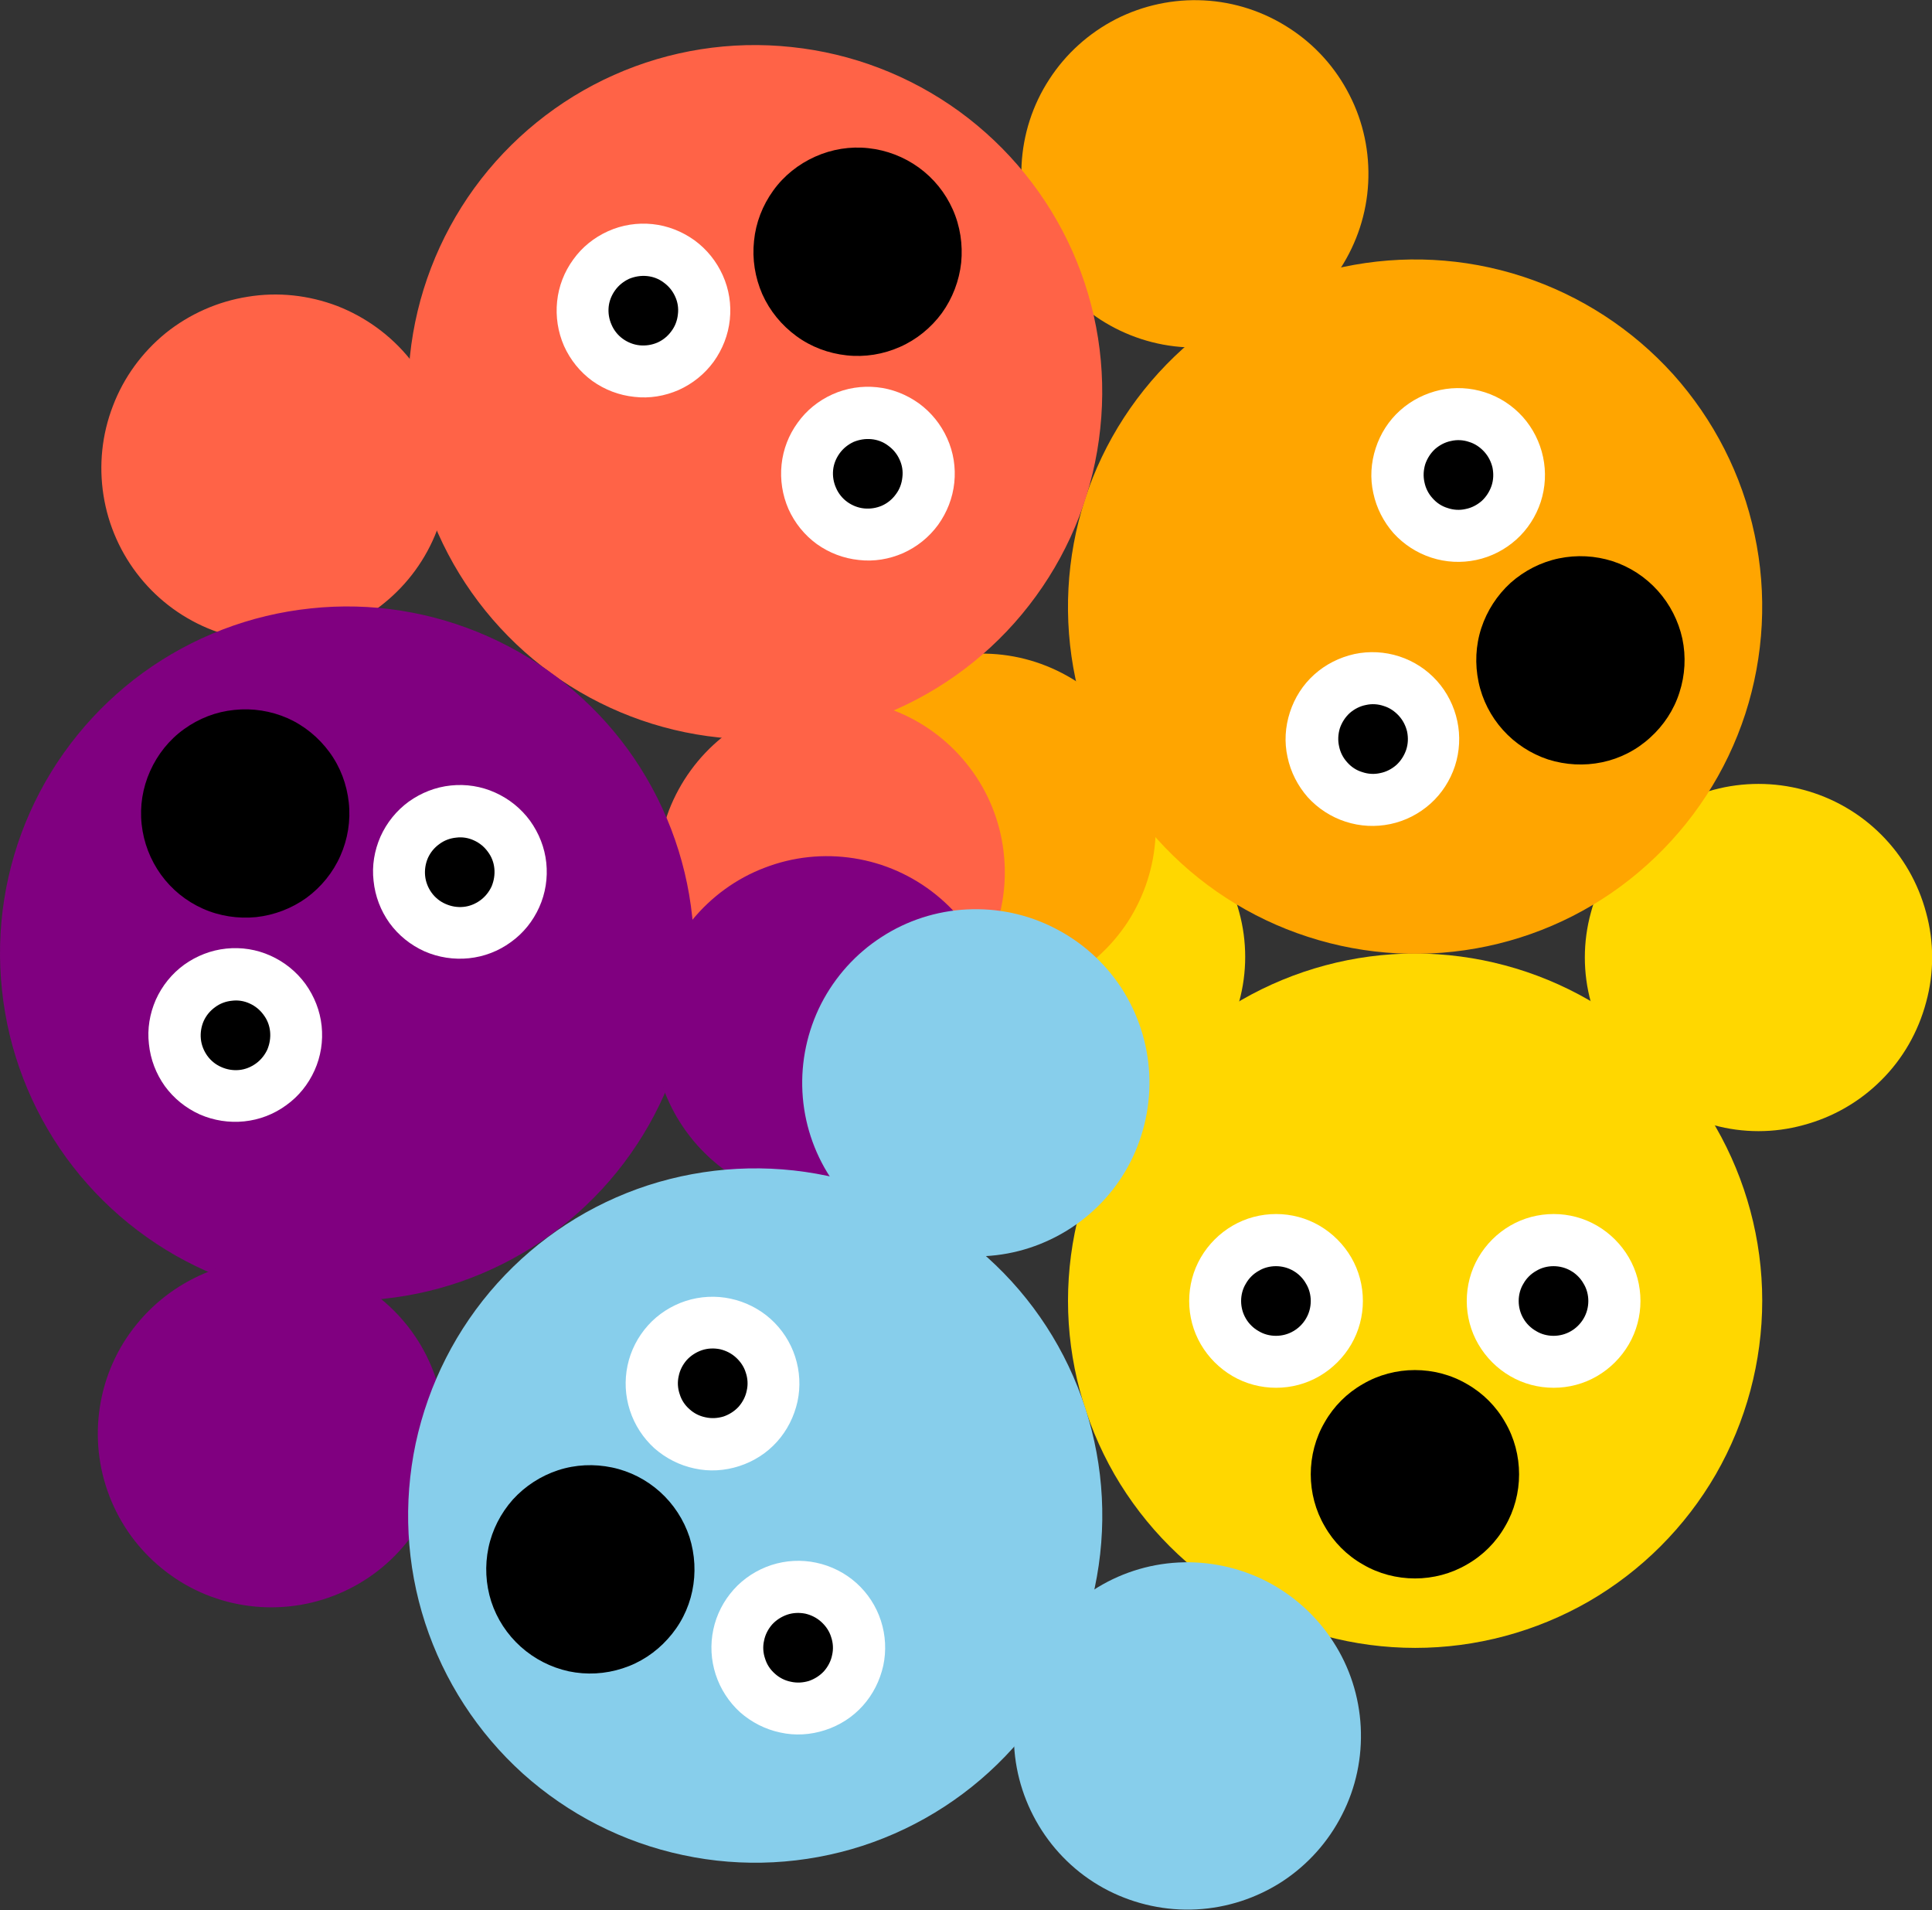 <?xml version="1.0" encoding="UTF-8"?>
<!DOCTYPE svg PUBLIC "-//W3C//DTD SVG 1.1//EN" "http://www.w3.org/Graphics/SVG/1.1/DTD/svg11.dtd">
<svg version="1.1" width="98.21mm" height="97.07mm" viewBox="0 0 9821 9707" preserveAspectRatio="xMidYMid" fill-rule="evenodd" stroke-width="28.222" stroke-linejoin="round" xmlns="http://www.w3.org/2000/svg" xmlns:ooo="http://xml.openoffice.org/svg/export" xmlns:xlink="http://www.w3.org/1999/xlink" xmlns:presentation="http://sun.com/xmlns/staroffice/presentation" xmlns:smil="http://www.w3.org/2001/SMIL20/" xmlns:anim="urn:oasis:names:tc:opendocument:xmlns:animation:1.0" xml:space="preserve">
 <rect x="0" y="0" width="9821" height="9707" fill="#333333" stroke="none"/>
 <defs class="ClipPathGroup">
  <clipPath id="presentation_clip_path" clipPathUnits="userSpaceOnUse">
   <rect x="0" y="0" width="9821" height="9707"/>
  </clipPath>
  <clipPath id="presentation_clip_path_shrink" clipPathUnits="userSpaceOnUse">
   <rect x="9" y="9" width="9802" height="9688"/>
  </clipPath>
 </defs>
 <defs class="TextShapeIndex">
  
 </defs>
 <defs class="EmbeddedBulletChars">
  <g id="bullet-char-template-57356" transform="scale(0,-0)">
   <path d="M 580,1141 L 1163,571 580,0 -4,571 580,1141 Z"/>
  </g>
  <g id="bullet-char-template-57354" transform="scale(0,-0)">
   <path d="M 8,1128 L 1137,1128 1137,0 8,0 8,1128 Z"/>
  </g>
  <g id="bullet-char-template-10146" transform="scale(0,-0)">
   <path d="M 174,0 L 602,739 174,1481 1456,739 174,0 Z M 1358,739 L 309,1346 659,739 1358,739 Z"/>
  </g>
  <g id="bullet-char-template-10132" transform="scale(0,-0)">
   <path d="M 2015,739 L 1276,0 717,0 1260,543 174,543 174,936 1260,936 717,1481 1274,1481 2015,739 Z"/>
  </g>
  <g id="bullet-char-template-10007" transform="scale(0,-0)">
   <path d="M 0,-2 C -7,14 -16,27 -25,37 L 356,567 C 262,823 215,952 215,954 215,979 228,992 255,992 264,992 276,990 289,987 310,991 331,999 354,1012 L 381,999 492,748 772,1049 836,1024 860,1049 C 881,1039 901,1025 922,1006 886,937 835,863 770,784 769,783 710,716 594,584 L 774,223 C 774,196 753,168 711,139 L 727,119 C 717,90 699,76 672,76 641,76 570,178 457,381 L 164,-76 C 142,-110 111,-127 72,-127 30,-127 9,-110 8,-76 1,-67 -2,-52 -2,-32 -2,-23 -1,-13 0,-2 Z"/>
  </g>
  <g id="bullet-char-template-10004" transform="scale(0,-0)">
   <path d="M 285,-33 C 182,-33 111,30 74,156 52,228 41,333 41,471 41,549 55,616 82,672 116,743 169,778 240,778 293,778 328,747 346,684 L 369,508 C 377,444 397,411 428,410 L 1163,1116 C 1174,1127 1196,1133 1229,1133 1271,1133 1292,1118 1292,1087 L 1292,965 C 1292,929 1282,901 1262,881 L 442,47 C 390,-6 338,-33 285,-33 Z"/>
  </g>
  <g id="bullet-char-template-9679" transform="scale(0,-0)">
   <path d="M 813,0 C 632,0 489,54 383,161 276,268 223,411 223,592 223,773 276,916 383,1023 489,1130 632,1184 813,1184 992,1184 1136,1130 1245,1023 1353,916 1407,772 1407,592 1407,412 1353,268 1245,161 1136,54 992,0 813,0 Z"/>
  </g>
  <g id="bullet-char-template-8226" transform="scale(0,-0)">
   <path d="M 346,457 C 273,457 209,483 155,535 101,586 74,649 74,723 74,796 101,859 155,911 209,963 273,989 346,989 419,989 480,963 531,910 582,859 608,796 608,723 608,648 583,586 532,535 482,483 420,457 346,457 Z"/>
  </g>
  <g id="bullet-char-template-8211" transform="scale(0,-0)">
   <path d="M -4,459 L 1135,459 1135,606 -4,606 -4,459 Z"/>
  </g>
  <g id="bullet-char-template-61548" transform="scale(0,-0)">
   <path d="M 173,740 C 173,903 231,1043 346,1159 462,1274 601,1332 765,1332 928,1332 1067,1274 1183,1159 1299,1043 1357,903 1357,740 1357,577 1299,437 1183,322 1067,206 928,148 765,148 601,148 462,206 346,322 231,437 173,577 173,740 Z"/>
  </g>
 </defs>
 <g>
  <g id="id2" class="Master_Slide">
   <g id="bg-id2" class="Background"/>
   <g id="bo-id2" class="BackgroundObjects"/>
  </g>
 </g>
 <g class="SlideGroup">
  <g>
   <g id="container-id1">
    <g id="id1" class="Slide" clip-path="url(#presentation_clip_path)">
     <g class="Page">
      <g class="Group">
       <g class="com.sun.star.drawing.EllipseShape">
        <g id="id3">
         <rect class="BoundingBox" stroke="none" fill="none" x="5429" y="4846" width="3530" height="3530"/>
         <path fill="rgb(255,215,0)" stroke="none" d="M 7194,8375 C 6884,8375 6579,8293 6311,8139 6043,7984 5820,7761 5665,7493 5511,7225 5429,6920 5429,6611 5429,6301 5511,5996 5665,5728 5820,5460 6043,5237 6311,5082 6579,4928 6884,4846 7193,4846 7503,4846 7808,4928 8076,5082 8344,5237 8567,5460 8722,5728 8876,5996 8958,6301 8958,6610 8958,6920 8876,7225 8722,7493 8567,7761 8344,7984 8076,8139 7808,8293 7503,8375 7194,8375 L 7194,8375 Z"/>
        </g>
       </g>
       <g class="com.sun.star.drawing.EllipseShape">
        <g id="id4">
         <rect class="BoundingBox" stroke="none" fill="none" x="4564" y="3980" width="1767" height="1767"/>
         <path fill="rgb(255,215,0)" stroke="none" d="M 6071,5487 C 5962,5597 5825,5675 5675,5715 5526,5756 5368,5756 5219,5715 5069,5675 4933,5597 4823,5487 4713,5377 4635,5241 4595,5091 4555,4942 4555,4784 4595,4635 4635,4485 4713,4349 4823,4239 4933,4129 5069,4051 5219,4011 5368,3970 5526,3970 5675,4011 5825,4051 5962,4129 6071,4239 6181,4349 6259,4485 6299,4635 6340,4784 6340,4942 6299,5091 6259,5241 6181,5377 6071,5487 L 6071,5487 Z"/>
        </g>
       </g>
       <g class="com.sun.star.drawing.EllipseShape">
        <g id="id5">
         <rect class="BoundingBox" stroke="none" fill="none" x="8056" y="3983" width="1767" height="1767"/>
         <path fill="rgb(255,215,0)" stroke="none" d="M 8315,5490 C 8205,5381 8127,5244 8087,5094 8046,4945 8046,4787 8087,4638 8127,4488 8205,4352 8315,4242 8425,4132 8561,4054 8711,4014 8860,3974 9018,3974 9167,4014 9317,4054 9453,4132 9563,4242 9673,4352 9751,4488 9791,4638 9832,4787 9832,4945 9791,5094 9751,5244 9673,5381 9563,5490 9453,5600 9317,5678 9167,5718 9018,5759 8860,5759 8711,5718 8561,5678 8425,5600 8315,5490 L 8315,5490 Z"/>
        </g>
       </g>
       <g class="com.sun.star.drawing.EllipseShape">
        <g id="id6">
         <rect class="BoundingBox" stroke="none" fill="none" x="6045" y="6170" width="884" height="884"/>
         <path fill="rgb(255,255,255)" stroke="none" d="M 6045,6612 C 6045,6534 6065,6458 6104,6391 6143,6324 6199,6268 6266,6229 6333,6190 6409,6170 6487,6170 6564,6170 6640,6190 6707,6229 6774,6268 6830,6324 6869,6391 6908,6458 6928,6534 6928,6612 6928,6689 6908,6765 6869,6832 6830,6899 6774,6955 6707,6994 6640,7033 6564,7053 6487,7053 6409,7053 6333,7033 6266,6994 6199,6955 6143,6899 6104,6832 6065,6765 6045,6689 6045,6612 L 6045,6612 Z"/>
        </g>
       </g>
       <g class="com.sun.star.drawing.EllipseShape">
        <g id="id7">
         <rect class="BoundingBox" stroke="none" fill="none" x="6309" y="6435" width="355" height="355"/>
         <path fill="rgb(0,0,0)" stroke="none" d="M 6309,6612 C 6309,6581 6317,6550 6333,6524 6348,6497 6371,6474 6398,6459 6424,6443 6455,6435 6486,6435 6517,6435 6548,6443 6575,6459 6601,6474 6624,6497 6639,6524 6655,6550 6663,6581 6663,6612 6663,6643 6655,6674 6639,6701 6624,6727 6601,6750 6575,6765 6548,6781 6517,6789 6486,6789 6455,6789 6424,6781 6398,6765 6371,6750 6348,6727 6333,6701 6317,6674 6309,6643 6309,6612 L 6309,6612 Z"/>
        </g>
       </g>
       <g class="com.sun.star.drawing.EllipseShape">
        <g id="id8">
         <rect class="BoundingBox" stroke="none" fill="none" x="7456" y="6170" width="884" height="884"/>
         <path fill="rgb(255,255,255)" stroke="none" d="M 7456,6612 C 7456,6534 7476,6458 7515,6391 7554,6324 7610,6268 7677,6229 7744,6190 7820,6170 7898,6170 7975,6170 8051,6190 8118,6229 8185,6268 8241,6324 8280,6391 8319,6458 8339,6534 8339,6612 8339,6689 8319,6765 8280,6832 8241,6899 8185,6955 8118,6994 8051,7033 7975,7053 7898,7053 7820,7053 7744,7033 7677,6994 7610,6955 7554,6899 7515,6832 7476,6765 7456,6689 7456,6612 L 7456,6612 Z"/>
        </g>
       </g>
       <g class="com.sun.star.drawing.EllipseShape">
        <g id="id9">
         <rect class="BoundingBox" stroke="none" fill="none" x="7720" y="6435" width="355" height="355"/>
         <path fill="rgb(0,0,0)" stroke="none" d="M 7720,6612 C 7720,6581 7728,6550 7744,6524 7759,6497 7782,6474 7809,6459 7835,6443 7866,6435 7897,6435 7928,6435 7959,6443 7986,6459 8012,6474 8035,6497 8050,6524 8066,6550 8074,6581 8074,6612 8074,6643 8066,6674 8050,6701 8035,6727 8012,6750 7986,6765 7959,6781 7928,6789 7897,6789 7866,6789 7835,6781 7809,6765 7782,6750 7759,6727 7744,6701 7728,6674 7720,6643 7720,6612 L 7720,6612 Z"/>
        </g>
       </g>
       <g class="com.sun.star.drawing.EllipseShape">
        <g id="id10">
         <rect class="BoundingBox" stroke="none" fill="none" x="6663" y="6963" width="1060" height="1060"/>
         <path fill="rgb(0,0,0)" stroke="none" d="M 7192,6963 C 7285,6963 7377,6987 7457,7034 7538,7080 7605,7147 7651,7228 7698,7308 7722,7400 7722,7493 7722,7585 7698,7677 7651,7757 7605,7838 7538,7905 7457,7951 7377,7998 7285,8022 7193,8022 7100,8022 7008,7998 6928,7951 6847,7905 6780,7838 6734,7757 6687,7677 6663,7585 6663,7493 6663,7400 6687,7308 6734,7228 6780,7147 6847,7080 6928,7034 7008,6987 7100,6963 7192,6963 L 7192,6963 Z"/>
        </g>
       </g>
       <g class="com.sun.star.drawing.EllipseShape">
        <g id="id11">
         <rect class="BoundingBox" stroke="none" fill="none" x="5428" y="1318" width="3531" height="3531"/>
         <path fill="rgb(255,165,0)" stroke="none" d="M 8872,3628 C 8776,3923 8604,4187 8374,4394 8144,4602 7863,4745 7560,4809 7257,4873 6943,4857 6648,4761 6354,4666 6089,4494 5882,4264 5675,4034 5532,3753 5467,3450 5403,3147 5420,2832 5515,2538 5611,2243 5783,1979 6013,1772 6243,1565 6524,1422 6827,1357 7130,1293 7444,1309 7739,1405 8033,1501 8297,1672 8505,1902 8712,2133 8855,2413 8919,2716 8984,3019 8967,3334 8872,3628 L 8872,3628 Z"/>
        </g>
       </g>
       <g class="com.sun.star.drawing.EllipseShape">
        <g id="id12">
         <rect class="BoundingBox" stroke="none" fill="none" x="4110" y="3321" width="1767" height="1767"/>
         <path fill="rgb(255,165,0)" stroke="none" d="M 5779,3803 C 5849,3941 5882,4096 5874,4250 5866,4405 5817,4555 5733,4685 5648,4815 5531,4920 5393,4990 5255,5061 5101,5093 4946,5085 4792,5077 4642,5029 4512,4944 4382,4860 4277,4743 4206,4605 4136,4467 4103,4313 4111,4158 4119,4003 4168,3853 4253,3723 4337,3593 4454,3488 4592,3418 4730,3347 4884,3315 5039,3323 5194,3331 5343,3380 5473,3464 5603,3548 5709,3665 5779,3803 L 5779,3803 Z"/>
        </g>
       </g>
       <g class="com.sun.star.drawing.EllipseShape">
        <g id="id13">
         <rect class="BoundingBox" stroke="none" fill="none" x="5191" y="1" width="1767" height="1767"/>
         <path fill="rgb(255,165,0)" stroke="none" d="M 6475,1670 C 6337,1740 6182,1773 6028,1765 5873,1757 5723,1708 5593,1624 5463,1539 5358,1422 5288,1284 5217,1146 5185,992 5193,837 5201,683 5249,533 5334,403 5418,273 5535,168 5673,97 5811,27 5965,-6 6120,2 6275,10 6425,59 6555,144 6685,228 6790,345 6860,483 6931,621 6963,775 6955,930 6947,1085 6898,1234 6814,1364 6730,1494 6613,1600 6475,1670 L 6475,1670 Z"/>
        </g>
       </g>
       <g class="com.sun.star.drawing.EllipseShape">
        <g id="id14">
         <rect class="BoundingBox" stroke="none" fill="none" x="6534" y="3314" width="885" height="885"/>
         <path fill="rgb(255,255,255)" stroke="none" d="M 6840,4176 C 6766,4152 6700,4109 6648,4052 6597,3994 6561,3924 6545,3848 6528,3772 6533,3694 6557,3620 6581,3546 6623,3480 6681,3428 6739,3376 6809,3341 6885,3324 6960,3308 7039,3312 7113,3336 7187,3360 7253,3403 7305,3461 7356,3518 7392,3589 7408,3665 7424,3740 7420,3819 7396,3893 7372,3966 7329,4033 7272,4084 7214,4136 7144,4172 7068,4188 6992,4204 6914,4200 6840,4176 L 6840,4176 Z"/>
        </g>
       </g>
       <g class="com.sun.star.drawing.EllipseShape">
        <g id="id15">
         <rect class="BoundingBox" stroke="none" fill="none" x="6802" y="3579" width="356" height="356"/>
         <path fill="rgb(0,0,0)" stroke="none" d="M 6925,3924 C 6895,3915 6869,3898 6848,3874 6827,3851 6813,3823 6807,3793 6800,3762 6802,3731 6811,3701 6821,3672 6838,3645 6861,3624 6884,3604 6912,3589 6943,3583 6973,3576 7005,3578 7034,3588 7064,3597 7090,3615 7111,3638 7132,3661 7146,3689 7153,3719 7159,3750 7158,3781 7148,3811 7138,3840 7121,3867 7098,3888 7075,3908 7047,3923 7016,3929 6986,3936 6954,3934 6925,3924 L 6925,3924 Z"/>
        </g>
       </g>
       <g class="com.sun.star.drawing.EllipseShape">
        <g id="id16">
         <rect class="BoundingBox" stroke="none" fill="none" x="6970" y="1972" width="885" height="885"/>
         <path fill="rgb(255,255,255)" stroke="none" d="M 7276,2834 C 7202,2810 7136,2767 7084,2710 7033,2652 6997,2582 6981,2506 6964,2430 6969,2352 6993,2278 7017,2204 7059,2138 7117,2086 7175,2034 7245,1999 7321,1982 7396,1966 7475,1970 7549,1994 7623,2018 7689,2061 7741,2119 7792,2176 7828,2247 7844,2323 7860,2398 7856,2477 7832,2551 7808,2624 7765,2691 7708,2742 7650,2794 7580,2830 7504,2846 7428,2862 7350,2858 7276,2834 L 7276,2834 Z"/>
        </g>
       </g>
       <g class="com.sun.star.drawing.EllipseShape">
        <g id="id17">
         <rect class="BoundingBox" stroke="none" fill="none" x="7236" y="2237" width="356" height="356"/>
         <path fill="rgb(0,0,0)" stroke="none" d="M 7359,2582 C 7329,2573 7303,2556 7282,2532 7261,2509 7247,2481 7241,2451 7234,2420 7236,2389 7245,2359 7255,2330 7272,2303 7295,2282 7318,2262 7346,2247 7377,2241 7407,2234 7439,2236 7468,2246 7498,2255 7524,2273 7545,2296 7566,2319 7580,2347 7587,2377 7593,2408 7592,2439 7582,2469 7572,2498 7555,2525 7532,2546 7509,2566 7481,2581 7450,2587 7420,2594 7388,2592 7359,2582 L 7359,2582 Z"/>
        </g>
       </g>
       <g class="com.sun.star.drawing.EllipseShape">
        <g id="id18">
         <rect class="BoundingBox" stroke="none" fill="none" x="7504" y="2826" width="1061" height="1061"/>
         <path fill="rgb(0,0,0)" stroke="none" d="M 7530,3192 C 7559,3104 7610,3025 7679,2962 7749,2900 7833,2857 7924,2838 8015,2819 8109,2824 8197,2852 8286,2881 8365,2933 8427,3002 8489,3071 8532,3155 8552,3246 8571,3337 8566,3431 8537,3520 8509,3608 8457,3687 8388,3749 8319,3812 8235,3855 8144,3874 8053,3893 7959,3888 7870,3860 7782,3831 7702,3779 7640,3710 7578,3641 7535,3557 7516,3466 7497,3375 7501,3281 7530,3192 L 7530,3192 Z"/>
        </g>
       </g>
       <g class="com.sun.star.drawing.EllipseShape">
        <g id="id19">
         <rect class="BoundingBox" stroke="none" fill="none" x="2074" y="228" width="3531" height="3531"/>
         <path fill="rgb(255,99,71)" stroke="none" d="M 4876,566 C 5126,748 5325,993 5451,1276 5577,1559 5626,1870 5593,2178 5561,2486 5448,2780 5266,3030 5084,3281 4839,3479 4556,3605 4273,3731 3962,3781 3654,3748 3346,3716 3052,3603 2801,3421 2551,3239 2353,2994 2227,2711 2101,2428 2051,2117 2084,1809 2116,1501 2229,1207 2411,956 2593,706 2838,507 3121,381 3404,255 3715,206 4023,239 4331,271 4625,384 4876,566 L 4876,566 Z"/>
        </g>
       </g>
       <g class="com.sun.star.drawing.EllipseShape">
        <g id="id20">
         <rect class="BoundingBox" stroke="none" fill="none" x="3342" y="3550" width="1767" height="1767"/>
         <path fill="rgb(255,99,71)" stroke="none" d="M 4087,3562 C 4240,3538 4397,3554 4542,3610 4686,3665 4814,3758 4911,3878 5009,3998 5073,4142 5097,4295 5121,4448 5105,4605 5049,4750 4994,4894 4901,5022 4781,5119 4660,5217 4516,5281 4363,5305 4210,5329 4054,5313 3909,5257 3764,5202 3637,5109 3539,4989 3442,4868 3378,4724 3354,4571 3329,4418 3346,4262 3401,4117 3457,3973 3550,3845 3670,3748 3790,3650 3934,3586 4087,3562 L 4087,3562 Z"/>
        </g>
       </g>
       <g class="com.sun.star.drawing.EllipseShape">
        <g id="id21">
         <rect class="BoundingBox" stroke="none" fill="none" x="515" y="1496" width="1767" height="1767"/>
         <path fill="rgb(255,99,71)" stroke="none" d="M 2269,2241 C 2293,2394 2277,2551 2221,2696 2166,2840 2073,2968 1953,3065 1833,3163 1689,3227 1536,3251 1383,3275 1226,3259 1081,3203 937,3148 809,3055 712,2935 614,2814 550,2670 526,2517 502,2364 518,2208 574,2063 629,1918 722,1791 842,1693 963,1596 1107,1532 1260,1508 1413,1483 1569,1500 1714,1555 1858,1611 1986,1704 2083,1824 2181,1944 2245,2088 2269,2241 L 2269,2241 Z"/>
        </g>
       </g>
       <g class="com.sun.star.drawing.EllipseShape">
        <g id="id22">
         <rect class="BoundingBox" stroke="none" fill="none" x="3970" y="1965" width="885" height="885"/>
         <path fill="rgb(255,255,255)" stroke="none" d="M 4769,2667 C 4723,2730 4662,2779 4591,2811 4520,2842 4443,2855 4366,2846 4288,2838 4215,2810 4152,2765 4089,2719 4040,2658 4008,2587 3977,2516 3965,2438 3973,2361 3981,2284 4009,2211 4055,2148 4100,2085 4161,2036 4232,2004 4303,1972 4381,1960 4458,1968 4535,1976 4608,2005 4671,2050 4734,2096 4783,2157 4815,2228 4847,2299 4859,2376 4851,2453 4843,2531 4814,2604 4769,2667 L 4769,2667 Z"/>
        </g>
       </g>
       <g class="com.sun.star.drawing.EllipseShape">
        <g id="id23">
         <rect class="BoundingBox" stroke="none" fill="none" x="4234" y="2230" width="356" height="356"/>
         <path fill="rgb(0,0,0)" stroke="none" d="M 4554,2512 C 4536,2537 4512,2557 4483,2570 4455,2582 4424,2587 4393,2584 4362,2581 4332,2569 4307,2551 4282,2533 4262,2508 4250,2480 4237,2451 4232,2420 4235,2389 4238,2358 4250,2329 4268,2304 4286,2279 4311,2259 4339,2246 4368,2234 4399,2229 4430,2232 4461,2235 4490,2246 4515,2265 4540,2283 4560,2307 4573,2336 4586,2364 4591,2395 4587,2426 4584,2457 4573,2487 4554,2512 L 4554,2512 Z"/>
        </g>
       </g>
       <g class="com.sun.star.drawing.EllipseShape">
        <g id="id24">
         <rect class="BoundingBox" stroke="none" fill="none" x="2829" y="1136" width="885" height="885"/>
         <path fill="rgb(255,255,255)" stroke="none" d="M 3628,1838 C 3582,1901 3521,1950 3450,1982 3379,2013 3302,2026 3225,2017 3147,2009 3074,1981 3011,1936 2948,1890 2899,1829 2867,1758 2836,1687 2824,1609 2832,1532 2840,1455 2868,1382 2914,1319 2959,1256 3020,1207 3091,1175 3162,1143 3240,1131 3317,1139 3394,1147 3467,1176 3530,1221 3593,1267 3642,1328 3674,1399 3706,1470 3718,1547 3710,1624 3702,1702 3673,1775 3628,1838 L 3628,1838 Z"/>
        </g>
       </g>
       <g class="com.sun.star.drawing.EllipseShape">
        <g id="id25">
         <rect class="BoundingBox" stroke="none" fill="none" x="3093" y="1401" width="356" height="356"/>
         <path fill="rgb(0,0,0)" stroke="none" d="M 3413,1683 C 3395,1708 3371,1728 3342,1741 3314,1753 3283,1758 3252,1755 3221,1752 3191,1740 3166,1722 3141,1704 3121,1679 3109,1651 3096,1622 3091,1591 3094,1560 3097,1529 3109,1500 3127,1475 3145,1450 3170,1430 3198,1417 3227,1405 3258,1400 3289,1403 3320,1406 3349,1417 3374,1436 3399,1454 3419,1478 3432,1507 3445,1535 3450,1566 3446,1597 3443,1628 3432,1658 3413,1683 L 3413,1683 Z"/>
        </g>
       </g>
       <g class="com.sun.star.drawing.EllipseShape">
        <g id="id26">
         <rect class="BoundingBox" stroke="none" fill="none" x="3829" y="750" width="1061" height="1061"/>
         <path fill="rgb(0,0,0)" stroke="none" d="M 4048,1708 C 3973,1653 3913,1580 3875,1495 3838,1410 3823,1317 3833,1224 3842,1132 3876,1044 3931,968 3985,893 4059,834 4144,796 4229,758 4322,743 4414,753 4507,763 4595,797 4670,851 4746,906 4805,979 4843,1064 4881,1149 4895,1243 4886,1335 4876,1427 4842,1516 4788,1591 4733,1666 4659,1726 4575,1763 4490,1801 4396,1816 4304,1806 4211,1796 4123,1763 4048,1708 L 4048,1708 Z"/>
        </g>
       </g>
       <g class="com.sun.star.drawing.EllipseShape">
        <g id="id27">
         <rect class="BoundingBox" stroke="none" fill="none" x="-1" y="3082" width="3531" height="3531"/>
         <path fill="rgb(128,0,128)" stroke="none" d="M 727,3419 C 978,3237 1272,3124 1580,3092 1888,3059 2199,3109 2482,3235 2765,3361 3010,3559 3192,3809 3374,4060 3487,4354 3519,4662 3552,4970 3502,5281 3376,5564 3250,5847 3052,6092 2801,6274 2551,6456 2257,6569 1949,6601 1641,6634 1330,6585 1047,6459 764,6333 519,6134 337,5884 155,5633 42,5339 10,5031 -23,4723 26,4412 152,4129 278,3846 477,3601 727,3419 L 727,3419 Z"/>
        </g>
       </g>
       <g class="com.sun.star.drawing.EllipseShape">
        <g id="id28">
         <rect class="BoundingBox" stroke="none" fill="none" x="3320" y="4351" width="1767" height="1767"/>
         <path fill="rgb(128,0,128)" stroke="none" d="M 3332,5096 C 3356,4943 3420,4799 3517,4678 3615,4558 3742,4465 3887,4410 4032,4354 4188,4338 4341,4362 4494,4386 4638,4450 4759,4548 4879,4645 4972,4773 5027,4917 5083,5062 5099,5219 5075,5372 5051,5525 4987,5669 4889,5789 4792,5909 4664,6002 4520,6057 4375,6113 4218,6129 4065,6105 3912,6081 3768,6017 3648,5919 3528,5822 3435,5694 3379,5550 3324,5405 3307,5249 3332,5096 L 3332,5096 Z"/>
        </g>
       </g>
       <g class="com.sun.star.drawing.EllipseShape">
        <g id="id29">
         <rect class="BoundingBox" stroke="none" fill="none" x="496" y="6403" width="1767" height="1767"/>
         <path fill="rgb(128,0,128)" stroke="none" d="M 1517,6415 C 1670,6439 1814,6503 1935,6600 2055,6698 2148,6825 2203,6970 2259,7115 2275,7271 2251,7424 2227,7577 2163,7721 2065,7842 1968,7962 1840,8055 1696,8110 1551,8166 1394,8182 1241,8158 1088,8134 944,8070 824,7972 704,7875 611,7747 556,7603 500,7458 484,7301 508,7148 532,6995 596,6851 694,6731 791,6611 919,6518 1063,6462 1208,6407 1364,6390 1517,6415 L 1517,6415 Z"/>
        </g>
       </g>
       <g class="com.sun.star.drawing.EllipseShape">
        <g id="id30">
         <rect class="BoundingBox" stroke="none" fill="none" x="1896" y="3989" width="885" height="885"/>
         <path fill="rgb(255,255,255)" stroke="none" d="M 2695,4172 C 2740,4235 2769,4308 2777,4385 2785,4462 2773,4540 2741,4611 2709,4682 2660,4743 2597,4788 2534,4834 2461,4862 2384,4870 2307,4878 2229,4866 2158,4835 2087,4803 2026,4754 1980,4691 1935,4628 1907,4555 1899,4477 1890,4400 1903,4323 1934,4252 1966,4181 2015,4120 2078,4074 2141,4029 2214,4000 2292,3992 2369,3984 2446,3996 2517,4028 2588,4060 2649,4109 2695,4172 L 2695,4172 Z"/>
        </g>
       </g>
       <g class="com.sun.star.drawing.EllipseShape">
        <g id="id31">
         <rect class="BoundingBox" stroke="none" fill="none" x="2160" y="4255" width="356" height="356"/>
         <path fill="rgb(0,0,0)" stroke="none" d="M 2480,4329 C 2499,4354 2510,4383 2513,4414 2516,4445 2511,4476 2499,4505 2486,4533 2466,4558 2441,4576 2416,4594 2387,4606 2356,4609 2325,4612 2294,4607 2265,4594 2237,4582 2212,4562 2194,4537 2176,4512 2164,4482 2161,4451 2158,4420 2163,4389 2175,4361 2188,4332 2208,4308 2233,4290 2258,4271 2288,4260 2319,4257 2350,4253 2381,4258 2409,4271 2438,4284 2462,4304 2480,4329 L 2480,4329 Z"/>
        </g>
       </g>
       <g class="com.sun.star.drawing.EllipseShape">
        <g id="id32">
         <rect class="BoundingBox" stroke="none" fill="none" x="754" y="4818" width="885" height="885"/>
         <path fill="rgb(255,255,255)" stroke="none" d="M 1553,5001 C 1598,5064 1627,5137 1635,5214 1643,5291 1631,5369 1599,5440 1567,5511 1518,5572 1455,5617 1392,5663 1319,5691 1242,5699 1165,5707 1087,5695 1016,5664 945,5632 884,5583 838,5520 793,5457 765,5384 757,5306 748,5229 761,5152 792,5081 824,5010 873,4949 936,4903 999,4858 1072,4829 1150,4821 1227,4813 1304,4825 1375,4857 1446,4889 1507,4938 1553,5001 L 1553,5001 Z"/>
        </g>
       </g>
       <g class="com.sun.star.drawing.EllipseShape">
        <g id="id33">
         <rect class="BoundingBox" stroke="none" fill="none" x="1020" y="5084" width="356" height="356"/>
         <path fill="rgb(0,0,0)" stroke="none" d="M 1340,5158 C 1359,5183 1370,5212 1373,5243 1376,5274 1371,5305 1359,5334 1346,5362 1326,5387 1301,5405 1276,5423 1247,5435 1216,5438 1185,5441 1154,5436 1125,5423 1097,5411 1072,5391 1054,5366 1036,5341 1024,5311 1021,5280 1018,5249 1023,5218 1035,5190 1048,5161 1068,5137 1093,5119 1118,5100 1148,5089 1179,5086 1210,5082 1241,5087 1269,5100 1298,5113 1322,5133 1340,5158 L 1340,5158 Z"/>
        </g>
       </g>
       <g class="com.sun.star.drawing.EllipseShape">
        <g id="id34">
         <rect class="BoundingBox" stroke="none" fill="none" x="717" y="3604" width="1061" height="1061"/>
         <path fill="rgb(0,0,0)" stroke="none" d="M 1558,4563 C 1483,4617 1394,4651 1302,4661 1210,4670 1116,4656 1031,4618 946,4580 873,4521 818,4445 764,4370 730,4282 720,4189 710,4097 725,4004 763,3919 801,3834 860,3760 935,3706 1011,3651 1099,3617 1191,3608 1284,3598 1377,3613 1462,3650 1547,3688 1620,3748 1675,3823 1730,3898 1763,3986 1773,4079 1783,4171 1768,4265 1730,4350 1693,4434 1633,4508 1558,4563 L 1558,4563 Z"/>
        </g>
       </g>
       <g class="com.sun.star.drawing.EllipseShape">
        <g id="id35">
         <rect class="BoundingBox" stroke="none" fill="none" x="2074" y="5937" width="3531" height="3531"/>
         <path fill="rgb(135,206,235)" stroke="none" d="M 2161,8248 C 2065,7953 2049,7639 2113,7336 2178,7033 2321,6752 2528,6522 2735,6292 2999,6120 3294,6024 3588,5929 3903,5912 4206,5976 4509,6041 4790,6184 5020,6391 5250,6598 5422,6863 5517,7157 5613,7452 5629,7766 5565,8069 5501,8372 5358,8653 5150,8883 4943,9113 4679,9285 4384,9381 4090,9476 3775,9493 3472,9428 3169,9364 2889,9221 2658,9014 2428,8806 2257,8542 2161,8248 L 2161,8248 Z"/>
        </g>
       </g>
       <g class="com.sun.star.drawing.EllipseShape">
        <g id="id36">
         <rect class="BoundingBox" stroke="none" fill="none" x="4078" y="4620" width="1767" height="1767"/>
         <path fill="rgb(135,206,235)" stroke="none" d="M 4560,6289 C 4422,6219 4305,6114 4221,5984 4136,5854 4087,5704 4079,5549 4071,5394 4104,5240 4174,5102 4245,4964 4350,4847 4480,4763 4610,4678 4760,4630 4914,4622 5069,4614 5223,4646 5361,4717 5499,4787 5616,4892 5701,5022 5785,5152 5834,5302 5842,5457 5850,5611 5817,5766 5747,5904 5677,6042 5571,6159 5441,6243 5311,6327 5162,6376 5007,6384 4852,6392 4698,6360 4560,6289 L 4560,6289 Z"/>
        </g>
       </g>
       <g class="com.sun.star.drawing.EllipseShape">
        <g id="id37">
         <rect class="BoundingBox" stroke="none" fill="none" x="5153" y="7940" width="1767" height="1767"/>
         <path fill="rgb(135,206,235)" stroke="none" d="M 5250,8422 C 5320,8284 5425,8167 5555,8083 5685,7998 5835,7949 5990,7941 6145,7933 6299,7966 6437,8036 6575,8107 6692,8212 6776,8342 6861,8472 6909,8622 6917,8776 6925,8931 6893,9085 6822,9223 6752,9361 6647,9478 6517,9563 6387,9647 6237,9696 6082,9704 5928,9712 5773,9679 5635,9609 5497,9539 5380,9433 5296,9303 5212,9173 5163,9024 5155,8869 5147,8714 5179,8560 5250,8422 L 5250,8422 Z"/>
        </g>
       </g>
       <g class="com.sun.star.drawing.EllipseShape">
        <g id="id38">
         <rect class="BoundingBox" stroke="none" fill="none" x="3180" y="6590" width="885" height="885"/>
         <path fill="rgb(255,255,255)" stroke="none" d="M 3485,6612 C 3559,6588 3638,6584 3713,6600 3789,6616 3860,6652 3917,6703 3975,6755 4018,6821 4042,6895 4066,6969 4070,7048 4054,7123 4037,7199 4002,7269 3950,7327 3898,7385 3832,7427 3758,7451 3684,7475 3606,7480 3530,7463 3454,7447 3384,7411 3326,7360 3269,7308 3226,7242 3202,7168 3178,7094 3174,7016 3190,6940 3206,6864 3242,6794 3294,6736 3345,6679 3412,6636 3485,6612 L 3485,6612 Z"/>
        </g>
       </g>
       <g class="com.sun.star.drawing.EllipseShape">
        <g id="id39">
         <rect class="BoundingBox" stroke="none" fill="none" x="3445" y="6853" width="356" height="356"/>
         <path fill="rgb(0,0,0)" stroke="none" d="M 3568,6862 C 3598,6852 3629,6851 3660,6857 3690,6864 3718,6878 3741,6899 3764,6920 3782,6946 3791,6976 3801,7005 3803,7037 3796,7067 3790,7098 3775,7126 3755,7149 3734,7172 3707,7189 3678,7199 3648,7208 3617,7210 3586,7203 3556,7197 3528,7183 3505,7162 3481,7141 3464,7115 3455,7085 3445,7056 3443,7024 3450,6994 3456,6963 3471,6935 3491,6912 3512,6889 3539,6872 3568,6862 L 3568,6862 Z"/>
        </g>
       </g>
       <g class="com.sun.star.drawing.EllipseShape">
        <g id="id40">
         <rect class="BoundingBox" stroke="none" fill="none" x="3616" y="7932" width="885" height="885"/>
         <path fill="rgb(255,255,255)" stroke="none" d="M 3921,7954 C 3995,7930 4074,7926 4149,7942 4225,7958 4296,7994 4353,8045 4411,8097 4454,8163 4478,8237 4502,8311 4506,8390 4490,8465 4473,8541 4438,8611 4386,8669 4334,8727 4268,8769 4194,8793 4120,8817 4042,8822 3966,8805 3890,8789 3820,8753 3762,8702 3705,8650 3662,8584 3638,8510 3614,8436 3610,8358 3626,8282 3642,8206 3678,8136 3730,8078 3781,8021 3848,7978 3921,7954 L 3921,7954 Z"/>
        </g>
       </g>
       <g class="com.sun.star.drawing.EllipseShape">
        <g id="id41">
         <rect class="BoundingBox" stroke="none" fill="none" x="3879" y="8197" width="356" height="356"/>
         <path fill="rgb(0,0,0)" stroke="none" d="M 4002,8206 C 4032,8196 4063,8195 4094,8201 4124,8208 4152,8222 4175,8243 4198,8264 4216,8290 4225,8320 4235,8349 4237,8381 4230,8411 4224,8442 4209,8470 4189,8493 4168,8516 4141,8533 4112,8543 4082,8552 4051,8554 4020,8547 3990,8541 3962,8527 3939,8506 3915,8485 3898,8459 3889,8429 3879,8400 3877,8368 3884,8338 3890,8307 3905,8279 3925,8256 3946,8233 3973,8216 4002,8206 L 4002,8206 Z"/>
        </g>
       </g>
       <g class="com.sun.star.drawing.EllipseShape">
        <g id="id42">
         <rect class="BoundingBox" stroke="none" fill="none" x="2471" y="7446" width="1061" height="1061"/>
         <path fill="rgb(0,0,0)" stroke="none" d="M 3505,7812 C 3533,7901 3538,7995 3519,8086 3500,8177 3457,8261 3394,8330 3332,8399 3253,8451 3165,8479 3076,8508 2982,8513 2891,8494 2800,8474 2716,8431 2647,8369 2578,8307 2526,8228 2497,8139 2469,8051 2464,7957 2483,7866 2502,7775 2545,7691 2607,7621 2670,7552 2749,7501 2837,7472 2926,7443 3020,7439 3111,7458 3202,7477 3286,7520 3355,7582 3424,7644 3476,7724 3505,7812 L 3505,7812 Z"/>
        </g>
       </g>
      </g>
     </g>
    </g>
   </g>
  </g>
 </g>
</svg>